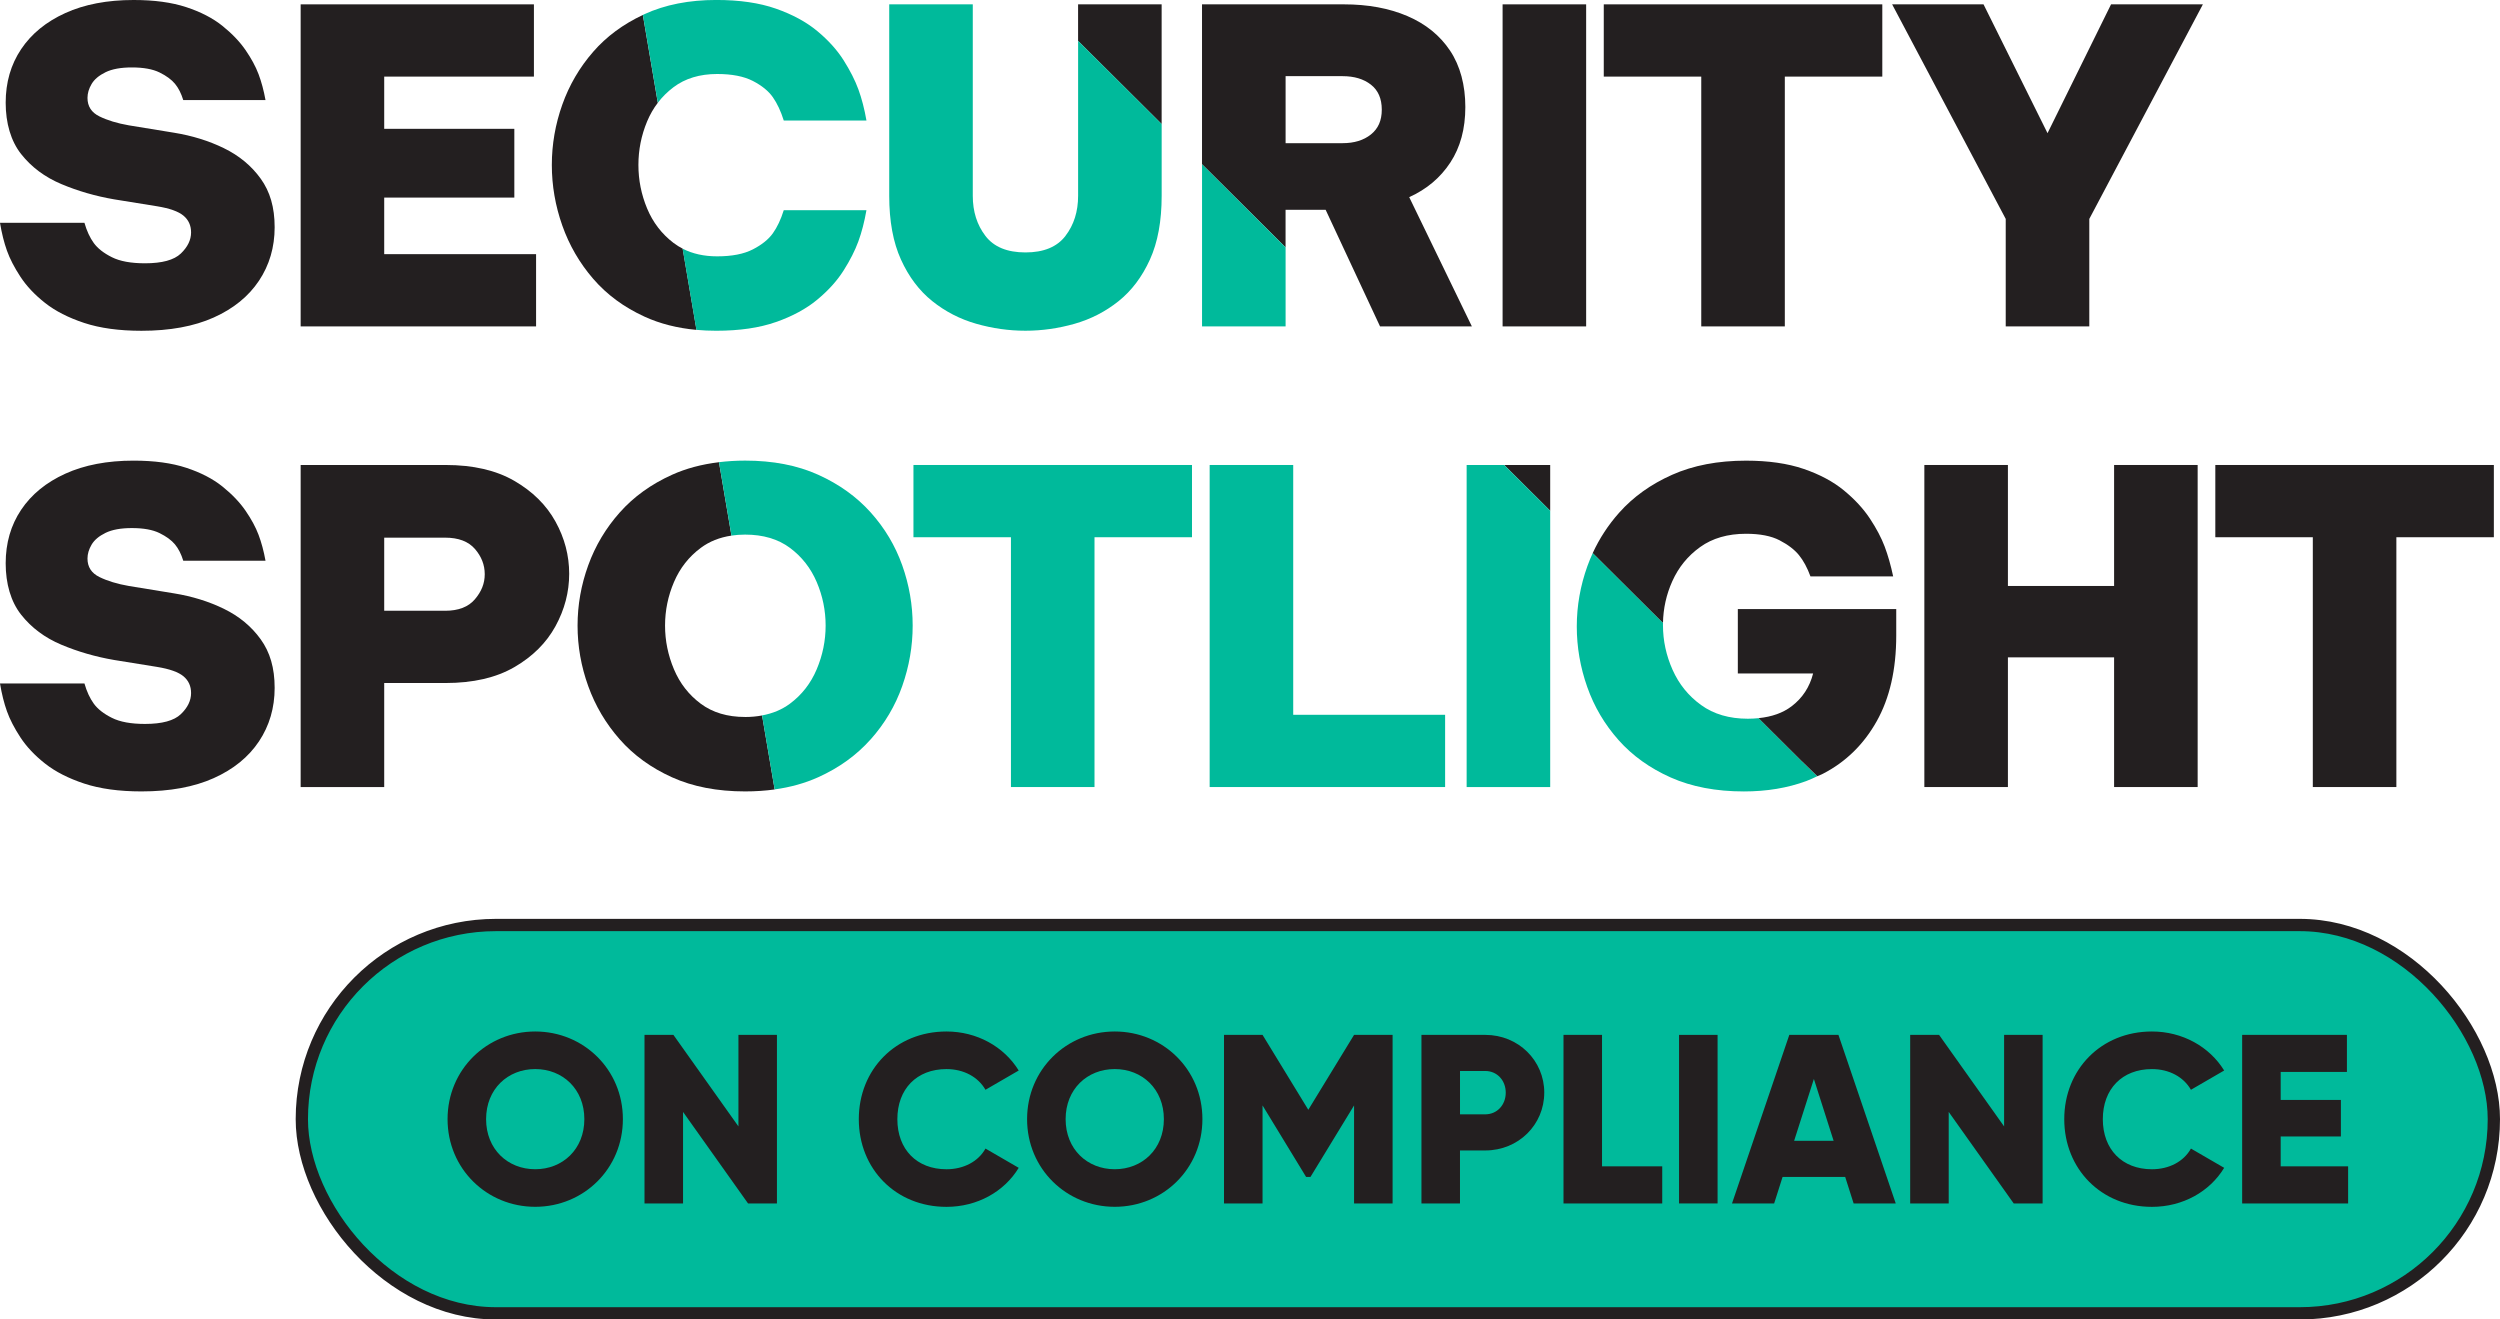 <?xml version="1.0" encoding="UTF-8"?>
<svg id="Layer_1" data-name="Layer 1" xmlns="http://www.w3.org/2000/svg" viewBox="0 0 1017.29 536.91">
  <defs>
    <style>
      .cls-1 {
        fill: #231f20;
      }

      .cls-2 {
        stroke: #231f20;
        stroke-miterlimit: 10;
        stroke-width: 5px;
      }

      .cls-2, .cls-3 {
        fill: #00ba9b;
      }
    </style>
  </defs>
  <rect class="cls-2" x="122.82" y="376.4" width="891.97" height="158.02" rx="79.01" ry="79.01"/>
  <g>
    <g>
      <g>
        <path class="cls-1" d="M209.29,195.67c-7.44-4.31-16.77-6.46-27.98-6.46h-58.97v131.05h34v-42.33h24.97c11.21,0,20.54-2.15,27.98-6.46,7.44-4.31,13.02-9.86,16.74-16.65,3.72-6.79,5.58-13.9,5.58-21.34s-1.86-14.52-5.58-21.25c-3.72-6.73-9.3-12.25-16.74-16.56ZM193.26,243.84c-2.66,3.13-6.7,4.69-12.13,4.69h-24.79v-29.75h24.79c5.43,0,9.47,1.54,12.13,4.6,2.66,3.07,3.99,6.49,3.99,10.27s-1.33,7.06-3.99,10.18Z"/>
        <path class="cls-1" d="M91.12,60.3c-6.2-3.01-12.96-5.1-20.28-6.29l-18.42-3.01c-4.72-.82-8.71-2.04-11.95-3.63-3.25-1.59-4.87-4.1-4.87-7.53,0-1.89.56-3.78,1.68-5.67,1.12-1.89,3.01-3.48,5.67-4.78,2.66-1.3,6.23-1.95,10.71-1.95,4.72,0,8.47.68,11.25,2.04,2.77,1.36,4.87,2.9,6.29,4.61,1.42,1.71,2.54,3.93,3.37,6.64h33.47c-.71-3.9-1.65-7.41-2.83-10.54-1.18-3.13-2.95-6.4-5.31-9.83-2.36-3.42-5.49-6.7-9.39-9.83-3.9-3.13-8.8-5.67-14.7-7.61-5.91-1.95-13.05-2.92-21.43-2.92-10.74,0-20.01,1.77-27.8,5.31-7.79,3.54-13.79,8.44-17.98,14.7-4.19,6.26-6.29,13.52-6.29,21.78s2.09,15.59,6.29,20.9c4.19,5.31,9.65,9.39,16.38,12.22,6.73,2.83,13.87,4.9,21.43,6.2l17.53,2.83c5.08.83,8.65,2.1,10.71,3.81,2.06,1.71,3.1,3.98,3.1,6.82,0,3.07-1.39,5.93-4.16,8.59-2.77,2.66-7.65,3.98-14.61,3.98-5.67,0-10.16-.82-13.46-2.48-3.31-1.65-5.76-3.57-7.35-5.75-1.59-2.18-2.86-4.93-3.81-8.24H0c.71,4.25,1.65,8.03,2.83,11.33,1.18,3.31,3.01,6.85,5.49,10.63,2.48,3.78,5.81,7.32,10.01,10.63,4.19,3.31,9.5,6.02,15.94,8.15,6.43,2.12,14.2,3.19,23.29,3.19,11.57,0,21.37-1.8,29.4-5.4,8.03-3.6,14.17-8.59,18.42-14.96,4.25-6.38,6.38-13.64,6.38-21.78s-1.89-14.49-5.67-19.75c-3.78-5.25-8.77-9.39-14.96-12.4Z"/>
        <path class="cls-1" d="M680.49,236.5c2.54-5.67,6.31-10.3,11.33-13.9,5.02-3.6,11.25-5.4,18.68-5.4,5.67,0,10.21.88,13.64,2.66,3.42,1.77,6.05,3.78,7.88,6.02,1.83,2.24,3.39,5.14,4.69,8.68h33.65c-.95-4.49-2.1-8.53-3.45-12.13-1.36-3.6-3.37-7.41-6.02-11.42-2.66-4.01-6.17-7.82-10.54-11.42-4.37-3.6-9.83-6.52-16.38-8.77-6.55-2.24-14.37-3.37-23.47-3.37-11.45,0-21.49,1.92-30.11,5.76-8.62,3.84-15.79,8.97-21.52,15.41-4.46,5.01-8.04,10.5-10.78,16.47l28.6,28.47c.11-5.95,1.36-11.63,3.79-17.04Z"/>
        <path class="cls-1" d="M523.13,85.36h16.29l22.14,47.46h37.37l-25.5-52.6c7.08-3.19,12.66-7.88,16.73-14.08,4.07-6.2,6.11-13.73,6.11-22.58s-2.07-16.74-6.2-22.93c-4.13-6.2-9.92-10.89-17.36-14.08-7.44-3.19-16.06-4.78-25.86-4.78h-57.73v65.06l34,33.84v-15.32ZM523.13,30.99h23.2c4.72,0,8.56,1.15,11.51,3.45,2.95,2.3,4.43,5.7,4.43,10.18s-1.48,7.73-4.43,10.1c-2.95,2.36-6.79,3.54-11.51,3.54h-23.2v-27.27Z"/>
        <polygon class="cls-1" points="630.8 189.21 612.08 189.21 630.8 207.85 630.8 189.21"/>
        <path class="cls-1" d="M274.03,98.82c-4.78-3.66-8.35-8.32-10.71-13.99-2.36-5.67-3.54-11.57-3.54-17.71s1.18-12.04,3.54-17.71c1.16-2.78,2.61-5.3,4.35-7.58l-6.08-35.74c-8.08,3.8-14.83,8.79-20.22,14.99-5.55,6.37-9.74,13.55-12.57,21.52-2.83,7.97-4.25,16.15-4.25,24.53s1.42,16.59,4.25,24.62c2.83,8.03,7.02,15.26,12.57,21.69,5.55,6.44,12.51,11.57,20.9,15.41,6.28,2.88,13.33,4.67,21.14,5.39l-5.62-33.05c-1.31-.68-2.56-1.46-3.74-2.36Z"/>
        <polygon class="cls-1" points="472.69 1.77 438.69 1.77 438.69 16.64 472.69 50.48 472.69 1.77"/>
        <polygon class="cls-1" points="901.45 189.21 901.45 218.61 941.12 218.61 941.12 320.26 975.12 320.26 975.12 218.61 1014.79 218.61 1014.79 189.21 901.45 189.21"/>
        <rect class="cls-1" x="611.43" y="1.77" width="34" height="131.05"/>
        <polygon class="cls-1" points="860.26 238.44 817.05 238.44 817.05 189.21 783.05 189.21 783.05 320.26 817.05 320.26 817.05 267.49 860.26 267.49 860.26 320.26 894.26 320.26 894.26 189.21 860.26 189.21 860.26 238.44"/>
        <path class="cls-1" d="M91.12,247.74c-6.2-3.01-12.96-5.1-20.28-6.29l-18.42-3.01c-4.72-.82-8.71-2.04-11.95-3.63-3.25-1.59-4.87-4.1-4.87-7.53,0-1.89.56-3.78,1.68-5.67,1.12-1.89,3.01-3.48,5.67-4.78,2.66-1.3,6.23-1.95,10.71-1.95,4.72,0,8.47.68,11.25,2.04,2.77,1.36,4.87,2.9,6.29,4.61,1.42,1.71,2.54,3.93,3.37,6.64h33.47c-.71-3.9-1.65-7.41-2.83-10.54-1.18-3.13-2.95-6.4-5.31-9.83-2.36-3.42-5.49-6.7-9.39-9.83-3.9-3.13-8.8-5.67-14.7-7.61-5.91-1.95-13.05-2.92-21.43-2.92-10.74,0-20.01,1.77-27.8,5.31-7.79,3.54-13.79,8.44-17.98,14.7-4.19,6.26-6.29,13.52-6.29,21.78s2.09,15.59,6.29,20.9c4.19,5.31,9.65,9.39,16.38,12.22,6.73,2.83,13.87,4.9,21.43,6.2l17.53,2.83c5.08.83,8.65,2.1,10.71,3.81,2.06,1.71,3.1,3.98,3.1,6.82,0,3.07-1.39,5.93-4.16,8.59-2.77,2.66-7.65,3.98-14.61,3.98-5.67,0-10.16-.82-13.46-2.48-3.31-1.65-5.76-3.57-7.35-5.75-1.59-2.18-2.86-4.93-3.81-8.24H0c.71,4.25,1.65,8.03,2.83,11.33,1.18,3.31,3.01,6.85,5.49,10.63,2.48,3.78,5.81,7.32,10.01,10.63,4.19,3.31,9.5,6.02,15.94,8.15,6.43,2.12,14.2,3.19,23.29,3.19,11.57,0,21.37-1.8,29.4-5.4,8.03-3.6,14.17-8.59,18.42-14.96,4.25-6.38,6.38-13.64,6.38-21.78s-1.89-14.49-5.67-19.75c-3.78-5.25-8.77-9.39-14.96-12.4Z"/>
        <polygon class="cls-1" points="218.14 103.42 156.34 103.42 156.34 80.4 209.29 80.4 209.29 52.42 156.34 52.42 156.34 31.17 217.26 31.17 217.26 1.77 122.34 1.77 122.34 132.82 218.14 132.82 218.14 103.42"/>
        <polygon class="cls-1" points="692.27 132.82 726.27 132.82 726.27 31.17 765.94 31.17 765.94 1.77 652.6 1.77 652.6 31.17 692.27 31.17 692.27 132.82"/>
        <polygon class="cls-1" points="833.17 54.19 807.13 1.77 769.94 1.77 816.16 89.08 816.16 132.82 850.17 132.82 850.17 89.08 896.39 1.77 859.02 1.77 833.17 54.19"/>
        <path class="cls-1" d="M303.2,291.75c-7.2,0-13.22-1.8-18.06-5.4-4.84-3.6-8.47-8.26-10.89-13.99-2.42-5.73-3.63-11.66-3.63-17.8s1.21-12.04,3.63-17.71c2.42-5.67,6.05-10.3,10.89-13.9,3.53-2.63,7.71-4.29,12.5-5l-5.08-29.87c-7.01.84-13.39,2.54-19.11,5.12-8.5,3.84-15.58,8.94-21.25,15.32-5.67,6.37-9.95,13.55-12.84,21.52-2.89,7.97-4.34,16.15-4.34,24.53s1.44,16.59,4.34,24.62c2.89,8.03,7.17,15.26,12.84,21.69,5.67,6.44,12.75,11.57,21.25,15.41,8.5,3.84,18.42,5.75,29.75,5.75,4.2,0,8.21-.27,12.02-.79l-5.12-30.11c-2.16.4-4.45.62-6.89.62Z"/>
      </g>
      <g>
        <polygon class="cls-3" points="526.23 189.21 492.23 189.21 492.23 320.26 588.04 320.26 588.04 290.86 526.23 290.86 526.23 189.21"/>
        <path class="cls-3" d="M354.29,300.87c5.72-6.43,10.01-13.66,12.84-21.69,2.83-8.03,4.25-16.23,4.25-24.62s-1.42-16.56-4.25-24.53c-2.83-7.97-7.11-15.14-12.84-21.52-5.73-6.38-12.84-11.48-21.34-15.32-8.5-3.84-18.42-5.76-29.75-5.76-3.7,0-7.24.23-10.64.64l5.08,29.87c1.77-.26,3.62-.4,5.56-.4,7.32,0,13.4,1.8,18.24,5.4,4.84,3.6,8.47,8.24,10.89,13.9,2.42,5.67,3.63,11.57,3.63,17.71s-1.21,12.07-3.63,17.8c-2.42,5.73-6.05,10.39-10.89,13.99-3.23,2.4-7.02,3.98-11.35,4.78l5.12,30.11c6.47-.89,12.38-2.55,17.73-4.96,8.5-3.84,15.61-8.97,21.34-15.41Z"/>
        <polygon class="cls-3" points="371.7 218.61 411.37 218.61 411.37 320.26 445.37 320.26 445.37 218.61 485.04 218.61 485.04 189.21 371.7 189.21 371.7 218.61"/>
        <path class="cls-3" d="M315.74,131.05c6.73-2.36,12.34-5.4,16.82-9.12,4.49-3.72,8.06-7.67,10.71-11.86,2.66-4.19,4.66-8.15,6.02-11.87,1.36-3.72,2.45-7.94,3.28-12.66h-33.65c-1.18,3.78-2.66,6.91-4.43,9.39-1.77,2.48-4.49,4.67-8.15,6.55-3.66,1.89-8.5,2.83-14.52,2.83-5.34,0-10.03-1.04-14.06-3.13l5.62,33.05c2.61.24,5.3.36,8.08.36,9.44,0,17.53-1.18,24.26-3.54Z"/>
        <path class="cls-3" d="M733.33,309.86v.03s1.68,1.67,1.68,1.67l-19.42-19.33c-1.4.14-2.84.23-4.36.23-7.56,0-13.9-1.86-19.04-5.58-5.14-3.72-9-8.5-11.6-14.34-2.6-5.84-3.9-11.89-3.9-18.15,0-.28.02-.56.02-.84l-28.6-28.47c-.78,1.7-1.51,3.44-2.15,5.22-2.89,8.03-4.34,16.23-4.34,24.62s1.42,16.59,4.25,24.62c2.83,8.03,7.08,15.23,12.75,21.61,5.67,6.38,12.75,11.45,21.25,15.23,8.5,3.78,18.42,5.67,29.75,5.67,9.31,0,17.76-1.41,25.38-4.22,1.55-.57,3.01-1.28,4.5-1.97l-6.18-5.99Z"/>
        <path class="cls-3" d="M274.03,35.51c4.78-3.6,10.71-5.4,17.8-5.4,6.02,0,10.86.95,14.52,2.83,3.66,1.89,6.38,4.1,8.15,6.64,1.77,2.54,3.25,5.7,4.43,9.47h33.65c-.83-4.72-1.92-8.94-3.28-12.66-1.36-3.72-3.37-7.67-6.02-11.87-2.66-4.19-6.23-8.15-10.71-11.87-4.49-3.72-10.09-6.76-16.82-9.12-6.73-2.36-14.82-3.54-24.26-3.54-11.1,0-20.84,1.92-29.22,5.76-.23.11-.45.22-.67.33l6.08,35.74c1.81-2.37,3.93-4.48,6.37-6.32Z"/>
        <polygon class="cls-3" points="523.13 132.82 523.13 100.68 489.13 66.84 489.13 132.82 523.13 132.82"/>
        <polygon class="cls-3" points="596.8 320.26 630.8 320.26 630.8 207.85 612.08 189.21 596.8 189.21 596.8 320.26"/>
        <path class="cls-3" d="M433.56,95.99c-3.43,4.49-8.86,6.73-16.29,6.73s-12.87-2.24-16.29-6.73c-3.43-4.49-5.14-9.92-5.14-16.29V1.77h-34v77.92c0,10.27,1.59,18.92,4.78,25.94,3.19,7.03,7.44,12.66,12.75,16.91,5.31,4.25,11.27,7.32,17.89,9.21,6.61,1.89,13.28,2.83,20.01,2.83s13.4-.95,20.01-2.83c6.61-1.89,12.57-4.96,17.89-9.21,5.31-4.25,9.56-9.89,12.75-16.91,3.19-7.02,4.78-15.67,4.78-25.94v-29.21l-34-33.84v63.05c0,6.38-1.71,11.81-5.14,16.29Z"/>
      </g>
    </g>
    <path class="cls-1" d="M707.15,247.83v26.21h30.64c-1.42,5.55-4.34,10.01-8.77,13.37-3.52,2.68-8.01,4.27-13.44,4.82l17.74,17.66v-.03s6.18,5.99,6.18,5.99c.75-.34,1.54-.61,2.27-.99,9.27-4.78,16.56-11.89,21.87-21.34,5.31-9.44,7.97-21.08,7.97-34.89v-10.8h-64.46Z"/>
  </g>
  <g>
    <path class="cls-1" d="M182.12,455.4c0-20.18,15.97-35.67,35.67-35.67s35.67,15.48,35.67,35.67-15.97,35.67-35.67,35.67-35.67-15.48-35.67-35.67ZM237.78,455.4c0-12.25-8.82-20.38-19.99-20.38s-19.99,8.13-19.99,20.38,8.82,20.38,19.99,20.38,19.99-8.13,19.99-20.38Z"/>
    <path class="cls-1" d="M316.15,421.11v68.59h-11.76l-26.45-37.24v37.24h-15.68v-68.59h11.76l26.46,37.24v-37.24h15.68Z"/>
    <path class="cls-1" d="M349.46,455.4c0-20.18,14.99-35.67,35.67-35.67,12.44,0,23.42,6.18,29.4,15.88l-13.52,7.84c-3.04-5.29-8.92-8.42-15.87-8.42-12.15,0-19.99,8.13-19.99,20.38s7.84,20.38,19.99,20.38c6.96,0,12.94-3.13,15.87-8.42l13.52,7.84c-5.88,9.7-16.85,15.88-29.4,15.88-20.68,0-35.67-15.48-35.67-35.67Z"/>
    <path class="cls-1" d="M417.94,455.4c0-20.18,15.97-35.67,35.67-35.67s35.67,15.48,35.67,35.67-15.97,35.67-35.67,35.67-35.67-15.48-35.67-35.67ZM473.6,455.4c0-12.25-8.82-20.38-19.99-20.38s-19.99,8.13-19.99,20.38,8.82,20.38,19.99,20.38,19.99-8.13,19.99-20.38Z"/>
    <path class="cls-1" d="M566.67,489.7h-15.68v-39.88l-17.74,29.1h-1.77l-17.73-29.1v39.88h-15.68v-68.59h15.68l18.62,30.48,18.62-30.48h15.68v68.59Z"/>
    <path class="cls-1" d="M628.38,444.62c0,13.04-10.49,23.52-24.01,23.52h-10.28v21.56h-15.68v-68.59h25.97c13.52,0,24.01,10.49,24.01,23.52ZM612.71,444.62c0-5-3.53-8.82-8.33-8.82h-10.28v17.64h10.28c4.8,0,8.33-3.82,8.33-8.82Z"/>
    <path class="cls-1" d="M676.39,474.61v15.09h-40.18v-68.59h15.68v53.5h24.5Z"/>
    <path class="cls-1" d="M698.91,421.11v68.59h-15.68v-68.59h15.68Z"/>
    <path class="cls-1" d="M750.84,478.92h-25.48l-3.43,10.78h-17.15l23.32-68.59h19.99l23.32,68.59h-17.14l-3.43-10.78ZM746.13,464.22l-8.03-25.18-8.04,25.18h16.07Z"/>
    <path class="cls-1" d="M831.17,421.11v68.59h-11.76l-26.45-37.24v37.24h-15.68v-68.59h11.76l26.46,37.24v-37.24h15.68Z"/>
    <path class="cls-1" d="M839.98,455.4c0-20.18,14.99-35.67,35.67-35.67,12.44,0,23.42,6.18,29.4,15.88l-13.52,7.84c-3.04-5.29-8.92-8.42-15.87-8.42-12.15,0-19.99,8.13-19.99,20.38s7.84,20.38,19.99,20.38c6.96,0,12.94-3.13,15.87-8.42l13.52,7.84c-5.88,9.7-16.85,15.88-29.4,15.88-20.68,0-35.67-15.48-35.67-35.67Z"/>
    <path class="cls-1" d="M955.49,474.61v15.09h-43.12v-68.59h42.63v15.09h-26.95v11.37h24.5v14.89h-24.5v12.15h27.43Z"/>
  </g>
</svg>